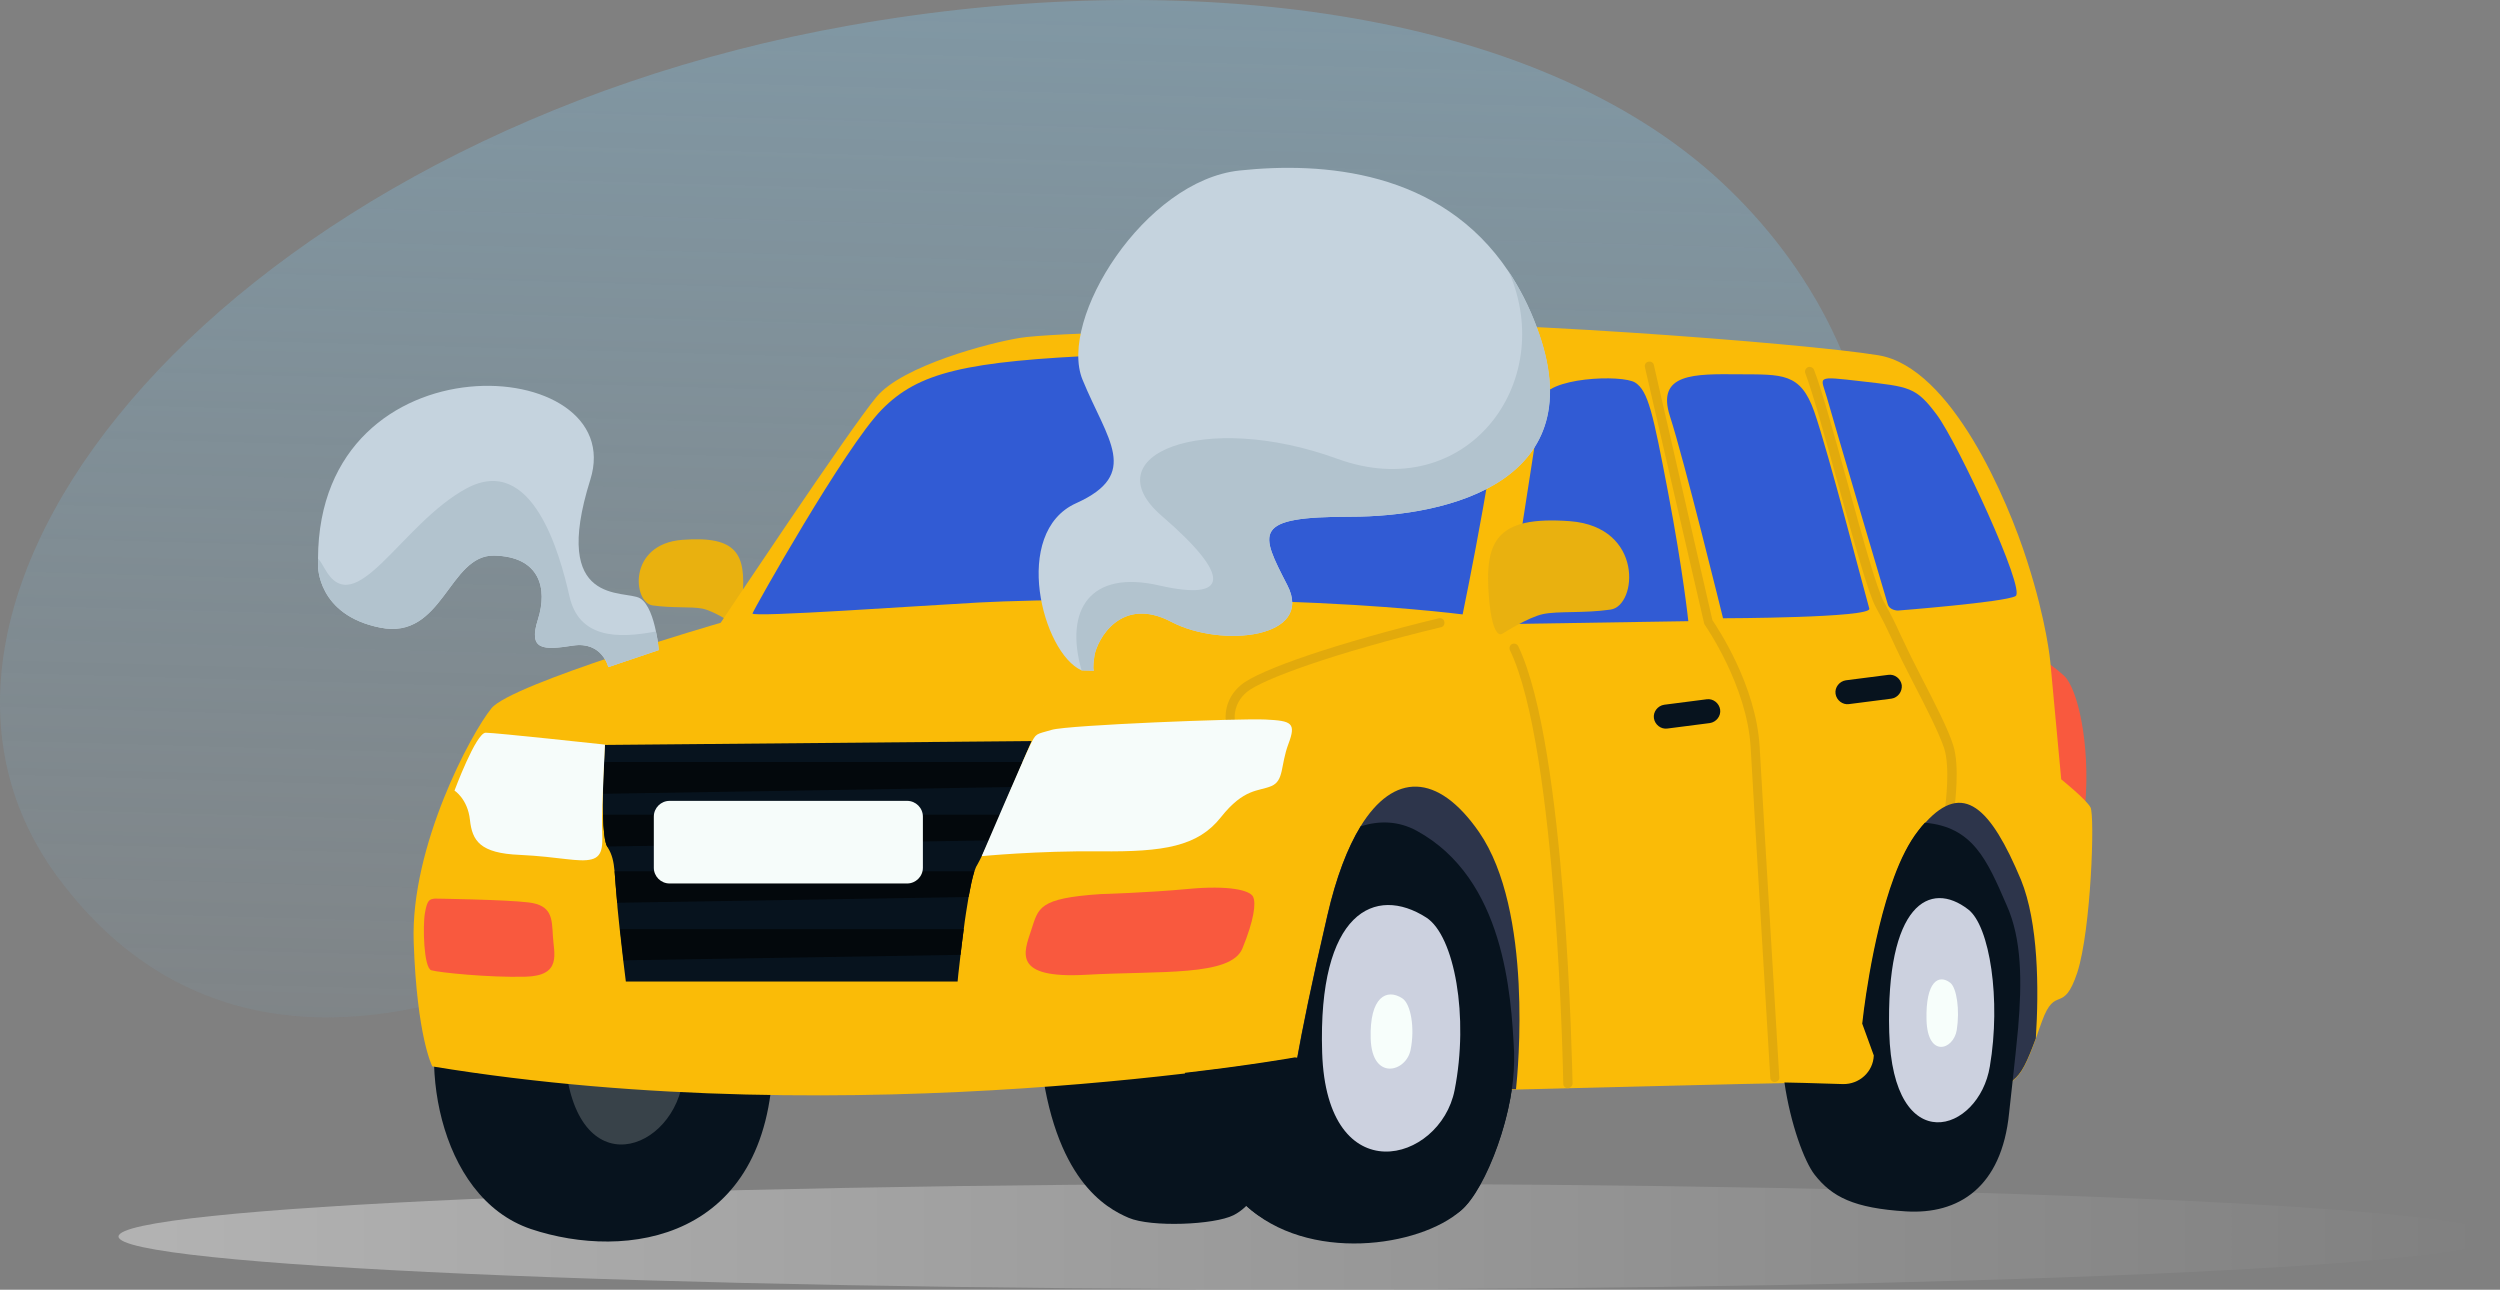 <svg xmlns="http://www.w3.org/2000/svg" width="283" height="146" viewBox="0 0 283 146" fill="none"><rect x="0" y="0" width="283" height="146" fill="#808080" stroke="none"/><path d="M148.208 145.948C222.652 145.948 283 143.273 283 139.974C283 136.675 222.652 134 148.208 134C73.765 134 13.416 136.675 13.416 139.974C13.416 143.273 73.765 145.948 148.208 145.948Z" fill="url(#paint0_linear_318_1968)"></path><path d="M194.835 20.575C215.089 39.382 224.404 73.967 183.73 103.453C157.326 122.593 137.082 114.547 115.871 107.855C98.334 102.318 76.956 103.432 57.005 111.123C43.526 116.327 21.795 119.991 6.495 99.237C-17.182 67.109 26.406 15.257 96.148 2.882C134.241 -3.883 173.718 0.967 194.835 20.575Z" fill="url(#paint1_linear_318_1968)"></path><path d="M50.686 111.51C47.156 119.043 49.34 135.491 60.111 139.13C70.883 142.733 87.004 140.477 87.513 120.098C88.023 99.719 50.686 111.51 50.686 111.51Z" fill="#07131E"></path><path d="M74.376 103.067C69.209 99.355 63.386 102.412 63.859 118.351C64.332 134.29 75.759 130.869 77.251 122.609C78.707 114.275 77.251 105.105 74.376 103.067Z" fill="#384249"></path><path d="M230.455 117.55C229.436 120.28 228.89 121.481 227.835 122.318L227.799 122.354C227.799 122.354 227.762 122.39 227.726 122.39C227.689 122.39 227.689 122.427 227.653 122.427H227.617C227.58 122.427 227.58 122.427 227.544 122.463C227.471 122.5 227.362 122.5 227.253 122.536C227.216 122.536 227.18 122.536 227.144 122.572C227.107 122.572 227.071 122.572 226.998 122.609C226.962 122.609 226.925 122.609 226.852 122.645C226.743 122.645 226.634 122.682 226.525 122.682C226.343 122.682 226.197 122.718 225.979 122.718C225.87 122.718 225.724 122.754 225.615 122.754C225.579 122.754 225.542 122.754 225.506 122.754C225.433 122.754 225.324 122.754 225.251 122.754C224.996 122.754 224.742 122.791 224.487 122.791C224.232 122.791 223.978 122.827 223.723 122.827C223.468 122.827 223.177 122.827 222.886 122.863C222.777 122.863 222.704 122.863 222.595 122.863C222.376 122.863 222.158 122.863 221.94 122.863C221.831 122.863 221.685 122.863 221.576 122.863C218.701 122.9 215.207 122.863 212.005 122.791L212.187 119.443L210.877 115.84C210.877 115.84 211.86 106.306 214.48 99.246C215.244 97.172 216.154 95.352 217.209 94.006C217.464 93.678 217.718 93.351 217.973 93.096C222.231 88.438 225.324 91.349 228.781 99.61C230.746 104.45 230.819 111.91 230.455 117.55Z" fill="#FABB07"></path><path d="M236.059 90.913C236.605 84.29 235.222 77.957 233.657 76.502C232.056 75.046 231.11 74.646 231.11 74.646L230.127 84.835L231.437 90.767L236.059 90.913Z" fill="#F9593E"></path><path d="M84.056 67.55C84.456 62.746 83.474 60.636 77.251 61.109C71.028 61.582 71.647 68.205 73.867 68.532C76.123 68.86 78.233 68.642 79.507 68.896C80.781 69.151 82.891 70.534 82.891 70.534C82.891 70.534 83.765 71.189 84.056 67.55Z" fill="#E9B10F"></path><path d="M231.801 111.328C230.783 114.093 230.2 115.294 229.145 116.131C229.036 116.204 228.817 116.277 228.454 116.35C226.234 116.75 219.32 116.713 213.315 116.568L213.497 113.22L212.187 109.617C212.187 109.617 213.17 100.083 215.79 93.023C216.554 90.949 217.464 89.129 218.519 87.783C223.213 81.851 226.452 84.617 230.091 93.351C232.093 98.263 232.165 105.687 231.801 111.328Z" fill="#FABB07"></path><path d="M171.612 123.3C171.43 123.3 171.284 123.3 171.138 123.3C170.92 123.3 170.811 123.3 170.811 123.3L146.83 119.77C147.375 116.714 148.394 111.582 150.25 103.613C151.233 99.355 152.507 96.007 153.999 93.569C157.747 87.456 162.732 87.419 167.427 94.188C173.577 103.103 171.83 121.262 171.612 123.3Z" fill="#FABB07"></path><path d="M133.62 116.968C133.62 116.968 133.947 129.778 140.971 136.401C147.994 143.024 162.587 139.312 165.389 137.019C168.191 134.727 171.684 125.629 171.393 119.115C171.066 112.601 170.302 99.501 160.367 94.079C150.432 88.656 138.278 108.489 138.278 108.489L133.62 116.968Z" fill="#07131E"></path><path d="M117.754 119.516C119.282 133.562 125.214 136.765 127.761 137.856C130.308 138.948 137.441 138.657 139.624 137.565C143.627 135.564 144.246 128.759 144.246 128.759L142.463 119.588L137.696 113.438L124.959 112.82L117.754 119.516Z" fill="#07131E"></path><path d="M235.15 110.09C233.548 114.93 232.675 111.401 231.147 115.622C230.892 116.35 230.637 117.005 230.455 117.587C229.436 120.353 228.854 121.553 227.799 122.39C227.034 123.009 218.919 122.973 211.969 122.827C207.02 122.754 202.689 122.609 201.998 122.609C200.506 122.609 176.306 123.227 171.612 123.337C171.102 123.337 170.847 123.337 170.847 123.337L146.866 119.807L146.575 119.77C146.575 119.77 96.938 128.613 48.939 120.717C48.939 120.717 47.193 117.405 46.829 106.597C46.465 95.789 53.343 82.98 55.635 80.177C57.891 77.375 81.582 70.498 81.582 70.498C81.582 70.498 96.283 48.409 99.231 44.915C102.179 41.385 112.04 38.801 115.425 38.256C118.773 37.673 137.368 37.309 151.706 36.618C166.044 35.927 204.363 38.838 212.66 40.221C220.921 41.603 227.289 56.633 229.473 63.511C231.692 70.388 232.093 74.901 232.093 74.901L233.33 88.22C233.33 88.22 236.096 90.44 236.642 91.386C237.151 92.296 236.714 105.251 235.15 110.09Z" fill="#FABB07"></path><path d="M139.26 81.924C139.006 81.924 138.787 81.742 138.751 81.487C138.751 81.415 138.46 79.231 140.461 77.557C142.535 75.774 151.779 72.681 162.878 69.988C163.169 69.915 163.46 70.097 163.496 70.388C163.569 70.68 163.387 70.971 163.096 71.007C150.869 73.955 142.79 76.939 141.116 78.358C139.588 79.668 139.77 81.269 139.77 81.342C139.806 81.633 139.588 81.888 139.333 81.924C139.297 81.924 139.26 81.924 139.26 81.924Z" fill="#E2AA0C"></path><path d="M165.571 69.551C165.571 69.551 170.411 46.116 169.574 43.205C168.737 40.294 141.735 39.493 125.468 40.184C109.202 40.876 103.962 42.149 99.813 46.371C95.665 50.592 85.33 68.969 85.184 69.442C85.039 69.915 104.071 68.569 110.767 68.205C117.499 67.841 132.492 67.695 144.792 68.096C157.092 68.46 165.571 69.551 165.571 69.551Z" fill="#315BD4"></path><path d="M170.702 69.879C170.702 69.879 174.122 47.863 174.523 45.279C174.923 42.695 183.657 42.368 185.112 43.314C186.568 44.26 187.114 46.735 188.824 55.723C190.535 64.712 191.117 70.316 191.117 70.316L170.483 70.643L170.702 69.879Z" fill="#315BD4"></path><path d="M195.047 69.988C195.047 69.988 190.644 52.048 189.043 47.135C187.442 42.222 191.845 42.331 196.794 42.368C201.743 42.404 203.817 42.149 205.382 46.625C206.947 51.065 211.277 67.841 211.605 68.896C211.932 69.952 195.047 69.988 195.047 69.988Z" fill="#315BD4"></path><path d="M214.843 69.115C214.843 69.115 226.961 68.169 228.162 67.477C229.363 66.822 221.612 50.119 219.247 46.953C216.881 43.787 216.153 43.787 210.768 43.168C205.382 42.55 206.11 42.586 206.801 44.988C207.456 47.353 213.461 67.623 213.679 68.35C213.861 69.115 214.843 69.115 214.843 69.115Z" fill="#315BD4"></path><path d="M220.739 91.64C220.702 91.64 220.702 91.64 220.666 91.64C220.375 91.604 220.157 91.349 220.229 91.058C220.229 91.022 220.775 86.873 220.084 84.726C219.538 83.052 217.973 79.959 216.554 77.23C216.117 76.393 215.717 75.556 215.353 74.864C214.771 73.663 214.407 72.899 214.079 72.171C213.606 71.153 213.206 70.316 212.333 68.714C211.496 67.222 209.858 61.254 208.111 54.959C206.692 49.828 205.236 44.551 204.363 42.258C204.254 42.004 204.399 41.676 204.654 41.567C204.909 41.458 205.236 41.603 205.346 41.858C206.255 44.187 207.711 49.5 209.13 54.631C210.768 60.599 212.478 66.786 213.279 68.168C214.189 69.806 214.589 70.643 215.062 71.698C215.389 72.39 215.753 73.154 216.336 74.355C216.699 75.083 217.1 75.883 217.536 76.72C218.956 79.486 220.557 82.579 221.103 84.362C221.867 86.728 221.285 90.985 221.285 91.167C221.248 91.459 221.03 91.64 220.739 91.64Z" fill="#E2AA0C"></path><path d="M200.906 122.492C200.615 122.492 200.396 122.273 200.396 121.982C200.396 121.764 198.577 91.895 198.177 84.653C197.776 77.557 193.009 70.789 192.973 70.716C192.936 70.643 192.9 70.607 192.9 70.534L186.204 41.567C186.131 41.276 186.313 40.985 186.604 40.948C186.895 40.876 187.187 41.058 187.223 41.349L193.846 70.206C194.428 71.08 198.795 77.557 199.195 84.581C199.596 91.822 201.415 121.691 201.415 121.946C201.452 122.237 201.233 122.455 200.906 122.492Z" fill="#E2AA0C"></path><path d="M177.47 123.183C177.179 123.183 176.961 122.965 176.961 122.674C176.961 122.383 176.306 84.726 170.92 73.591C170.811 73.336 170.92 73.008 171.175 72.899C171.43 72.79 171.757 72.899 171.866 73.154C177.325 84.508 177.98 121.436 178.016 122.71C177.98 122.928 177.761 123.183 177.47 123.183Z" fill="#E2AA0C"></path><path d="M116.771 83.889C116.771 83.889 116.771 83.889 115.752 86.255C115.679 86.4 115.606 86.582 115.534 86.764C115.279 87.383 114.915 88.22 114.551 89.093C114.151 90.076 113.678 91.131 113.241 92.223C112.804 93.242 112.368 94.224 111.967 95.134C111.422 96.371 110.912 97.39 110.585 97.972C110.475 98.118 110.403 98.373 110.293 98.664C110.075 99.355 109.857 100.374 109.638 101.575C109.456 102.703 109.238 103.977 109.093 105.214C108.947 106.233 108.838 107.252 108.729 108.125C108.51 109.872 108.401 111.109 108.401 111.109H70.846C70.846 111.109 70.737 110.163 70.555 108.744C70.446 107.761 70.3 106.524 70.155 105.214C70.082 104.414 69.973 103.577 69.9 102.74C69.9 102.558 69.864 102.376 69.864 102.23C69.718 100.665 69.645 99.537 69.573 98.664C69.463 97.463 69.281 96.699 68.772 95.898L68.736 95.862C68.444 95.352 68.299 93.933 68.262 92.259C68.226 91.495 68.226 90.694 68.262 89.894C68.262 88.584 68.335 87.274 68.372 86.291C68.408 85.127 68.481 84.326 68.481 84.326L116.771 83.889Z" fill="#07131E"></path><path d="M171.612 123.3C171.43 123.3 171.284 123.3 171.138 123.3C170.92 123.3 170.811 123.3 170.811 123.3L146.83 119.77C147.375 116.714 148.394 111.582 150.25 103.613C151.233 99.355 152.507 96.007 153.999 93.569C157.747 87.456 162.732 87.419 167.427 94.188C173.577 103.103 171.83 121.262 171.612 123.3Z" fill="#2D354B"></path><path d="M49.23 101.721C49.23 101.721 57.236 101.83 59.856 102.157C62.476 102.485 62.476 103.94 62.586 105.942C62.695 107.943 63.641 110.454 59.492 110.563C55.307 110.673 49.703 110.09 48.83 109.836C47.957 109.581 47.847 104.777 48.102 103.358C48.357 101.866 48.612 101.793 49.23 101.721Z" fill="#F9593E"></path><path d="M124.595 101.211C117.499 101.684 117.572 102.776 116.735 105.287C115.898 107.834 114.551 110.818 122.958 110.345C131.327 109.872 139.333 110.564 140.643 107.361C141.953 104.159 142.208 102.23 141.844 101.502C141.48 100.774 139.115 100.192 134.493 100.629C129.872 101.066 124.595 101.211 124.595 101.211Z" fill="#F9593E"></path><path d="M230.455 117.55C229.436 120.28 228.89 121.481 227.835 122.318L227.799 122.354C227.799 122.354 227.762 122.39 227.726 122.39C227.689 122.39 227.689 122.427 227.653 122.427H227.617C227.58 122.427 227.58 122.427 227.544 122.463C227.471 122.5 227.362 122.5 227.253 122.536C227.216 122.536 227.18 122.536 227.144 122.572C227.107 122.572 227.071 122.572 226.998 122.609C226.962 122.609 226.925 122.609 226.852 122.645C226.743 122.645 226.634 122.682 226.525 122.682C226.343 122.682 226.197 122.718 225.979 122.718C225.87 122.718 225.724 122.754 225.615 122.754C225.579 122.754 225.542 122.754 225.506 122.754C225.433 122.754 225.324 122.754 225.251 122.754C224.996 122.754 224.742 122.791 224.487 122.791C224.232 122.791 223.978 122.827 223.723 122.827C223.468 122.827 223.177 122.827 222.886 122.863C222.777 122.863 222.704 122.863 222.595 122.863C222.376 122.863 222.158 122.863 221.94 122.863C221.831 122.863 221.685 122.863 221.576 122.863C218.701 122.9 215.207 122.863 212.005 122.791L212.187 119.443L210.877 115.84C210.877 115.84 211.86 106.306 214.48 99.246C215.244 97.172 216.154 95.352 217.209 94.006C217.464 93.678 217.718 93.351 217.973 93.096C222.231 88.438 225.324 91.349 228.781 99.61C230.746 104.45 230.819 111.91 230.455 117.55Z" fill="#2D354B"></path><path d="M171.139 123.3C170.302 129.013 167.536 135.127 165.389 137.019C160.731 141.168 148.031 143.024 140.971 136.401C136.604 132.289 134.821 125.811 134.129 121.444C141.953 120.534 146.575 119.697 146.575 119.697L146.866 119.734C147.412 116.677 148.431 111.546 150.287 103.576C151.269 99.319 152.543 95.971 154.035 93.533C156.146 92.878 158.293 92.914 160.367 94.042C170.302 99.464 171.066 112.565 171.393 119.079C171.43 120.462 171.357 121.881 171.139 123.3Z" fill="#07131E"></path><path d="M228.454 116.35C228.272 118.315 228.053 120.316 227.835 122.318C227.69 123.519 227.58 124.756 227.435 125.957C226.598 134.472 221.649 137.492 215.753 137.129C209.858 136.765 207.384 135.491 205.419 132.98C204.254 131.488 202.689 127.267 201.998 122.536C202.507 122.536 205.2 122.609 208.621 122.718C210.477 122.754 212.042 121.335 212.114 119.479L210.804 115.877C210.804 115.877 211.787 106.342 214.407 99.282C215.171 97.208 216.081 95.389 217.136 94.042C217.391 93.715 217.646 93.387 217.9 93.132C223.323 93.606 224.924 97.317 227.144 102.448C228.89 106.306 228.89 111.182 228.454 116.35Z" fill="#07131E"></path><path d="M168.555 67.732C168.009 61.218 169.355 58.38 177.725 58.998C186.131 59.653 185.331 68.605 182.31 69.006C179.29 69.442 176.379 69.151 174.668 69.515C172.958 69.879 170.083 71.735 170.083 71.735C170.083 71.735 168.991 72.681 168.555 67.732Z" fill="#E9B10F"></path><path d="M193.555 81.851L188.752 82.47C188.024 82.579 187.332 82.033 187.223 81.305C187.114 80.578 187.66 79.886 188.388 79.777L193.191 79.159C193.919 79.049 194.61 79.595 194.72 80.323C194.829 81.051 194.283 81.742 193.555 81.851Z" fill="#07131E"></path><path d="M214.116 79.086L209.312 79.704C208.584 79.814 207.893 79.268 207.784 78.54C207.675 77.812 208.22 77.121 208.948 77.011L213.752 76.393C214.48 76.284 215.171 76.829 215.28 77.557C215.353 78.285 214.843 78.977 214.116 79.086Z" fill="#07131E"></path><path d="M113.205 92.223C112.768 93.242 112.331 94.224 111.931 95.134L68.736 95.825C68.444 95.316 68.299 93.897 68.263 92.223H113.205Z" fill="#03080C"></path><path d="M115.752 86.255C115.679 86.4 115.606 86.582 115.534 86.764C115.279 87.383 114.915 88.22 114.551 89.093L68.299 89.857C68.299 88.547 68.372 87.237 68.408 86.255H115.752Z" fill="#03080C"></path><path d="M110.293 98.627C110.075 99.319 109.857 100.338 109.638 101.539L69.864 102.194C69.718 100.629 69.645 99.501 69.573 98.627H110.293Z" fill="#03080C"></path><path d="M109.093 105.178C108.947 106.197 108.838 107.216 108.729 108.089L70.591 108.708C70.482 107.725 70.337 106.488 70.191 105.178H109.093Z" fill="#03080C"></path><path d="M68.481 84.29C68.481 84.29 56.072 82.943 54.98 82.943C53.888 82.943 51.45 89.493 51.45 89.493C51.45 89.493 52.942 90.44 53.197 92.805C53.451 95.17 54.325 96.59 58.837 96.772C63.35 96.99 65.497 97.645 66.952 97.281C68.408 96.917 68.19 95.425 68.153 93.387C68.117 91.422 68.481 84.29 68.481 84.29Z" fill="#F6FCFA"></path><path d="M111.131 96.917C111.131 96.917 117.39 96.298 124.559 96.371C131.728 96.444 135.585 95.825 138.205 92.514C140.825 89.202 142.463 89.603 143.918 88.984C145.374 88.365 144.937 86.655 145.847 84.217C146.757 81.815 146.211 81.597 143.263 81.451C140.316 81.305 120.92 82.07 119.064 82.616C117.208 83.161 117.317 82.943 116.626 84.326C115.934 85.709 111.131 96.917 111.131 96.917Z" fill="#F6FCFA"></path><path d="M161.459 103.868C155.672 100.156 149.159 103.213 149.668 119.152C150.177 135.091 163.023 131.67 164.661 123.409C166.298 115.112 164.661 105.942 161.459 103.868Z" fill="#CCD1DF"></path><path d="M158.729 113.002C156.982 111.874 155.017 112.82 155.163 117.587C155.308 122.39 159.166 121.371 159.675 118.86C160.185 116.386 159.712 113.62 158.729 113.002Z" fill="#F7FEFB"></path><path d="M222.813 102.958C218.446 99.573 213.461 102.376 213.861 116.859C214.261 131.342 224.014 128.249 225.251 120.716C226.525 113.184 225.251 104.85 222.813 102.958Z" fill="#CCD1DF"></path><path d="M220.775 111.255C219.465 110.236 217.973 111.073 218.082 115.44C218.191 119.807 221.139 118.86 221.503 116.604C221.867 114.348 221.503 111.837 220.775 111.255Z" fill="#F7FEFB"></path><path d="M118.117 79.886C118.117 79.924 118.155 79.886 118.117 79.886V79.886Z" fill="#C5D3DE"></path><path d="M74.574 73.591L68.861 75.519C68.861 75.519 68.169 72.572 64.858 73.081C61.546 73.591 59.763 73.663 60.891 70.134C62.019 66.604 61.11 63.001 55.942 62.892C50.775 62.783 50.156 72.499 43.023 71.043C35.891 69.624 36 64.02 36 64.02C36 63.765 36 63.474 36 63.219C36.109 37.6 71.335 39.966 66.823 54.304C62.274 68.787 70.753 66.713 72.463 67.732C73.409 68.314 73.955 70.025 74.246 71.444C74.501 72.608 74.574 73.591 74.574 73.591Z" fill="#C5D3DE"></path><path d="M74.574 73.591L68.861 75.519C68.861 75.519 68.169 72.572 64.858 73.081C61.546 73.591 59.763 73.664 60.891 70.134C62.019 66.604 61.11 63.001 55.942 62.892C50.775 62.783 50.156 72.499 43.023 71.043C35.891 69.624 36 64.02 36 64.02C36 63.765 36 63.474 36 63.219C36.255 63.511 36.51 63.911 36.764 64.384C40.221 70.57 45.389 59.289 52.812 55.286C60.273 51.283 63.366 62.674 64.457 67.477C65.513 72.171 69.734 72.353 74.246 71.48C74.501 72.608 74.574 73.591 74.574 73.591Z" fill="#B2C3CE"></path><path d="M118.117 79.886C118.117 79.924 118.155 79.886 118.117 79.886V79.886Z" fill="#B2C3CE"></path><path d="M152.858 58.492C141.686 58.492 142.632 60.238 145.725 66.243C148.819 72.247 138.265 73.375 132.588 70.391C126.911 67.407 124.219 72.356 123.891 74.212C123.673 75.632 123.782 75.886 123.855 75.923L122.435 75.886C117.996 73.921 114.466 60.275 121.817 56.963C129.168 53.652 125.347 49.831 122.545 42.989C119.743 36.148 129.568 20.427 140.34 19.299C149.619 18.317 163.047 19.19 170.762 30.726C171.963 32.545 173.055 34.619 173.928 36.985C180.551 54.452 164.03 58.492 152.858 58.492Z" fill="#C5D3DE"></path><path d="M152.858 58.492C141.686 58.492 142.632 60.238 145.726 66.243C148.819 72.247 138.265 73.375 132.589 70.391C126.912 67.407 124.219 72.356 123.891 74.212C123.673 75.632 123.782 75.886 123.855 75.923L122.436 75.886C120.471 69.045 123.382 64.46 131.242 66.279C139.102 68.062 139.503 65.297 131.533 58.419C123.527 51.541 136.228 46.41 151.402 51.941C165.959 57.218 176.33 43.353 170.799 30.762C172 32.582 173.091 34.656 173.965 37.021C180.551 54.452 164.03 58.492 152.858 58.492Z" fill="#B2C3CE"></path><path d="M102.688 100.01H75.795C74.813 100.01 74.012 99.21 74.012 98.227V92.441C74.012 91.458 74.813 90.658 75.795 90.658H102.688C103.67 90.658 104.471 91.458 104.471 92.441V98.227C104.471 99.21 103.67 100.01 102.688 100.01Z" fill="#F6FCFA"></path><defs><linearGradient id="paint0_linear_318_1968" x1="13.416" y1="139.974" x2="283" y2="139.974" gradientUnits="userSpaceOnUse"><stop stop-color="white" stop-opacity="0.4"></stop><stop offset="1" stop-color="white" stop-opacity="0"></stop></linearGradient><linearGradient id="paint1_linear_318_1968" x1="111.5" y1="-42.5" x2="106" y2="153" gradientUnits="userSpaceOnUse"><stop stop-color="#83CDF5" stop-opacity="0.4"></stop><stop offset="1" stop-color="#7CC2E8" stop-opacity="0"></stop></linearGradient></defs></svg>
